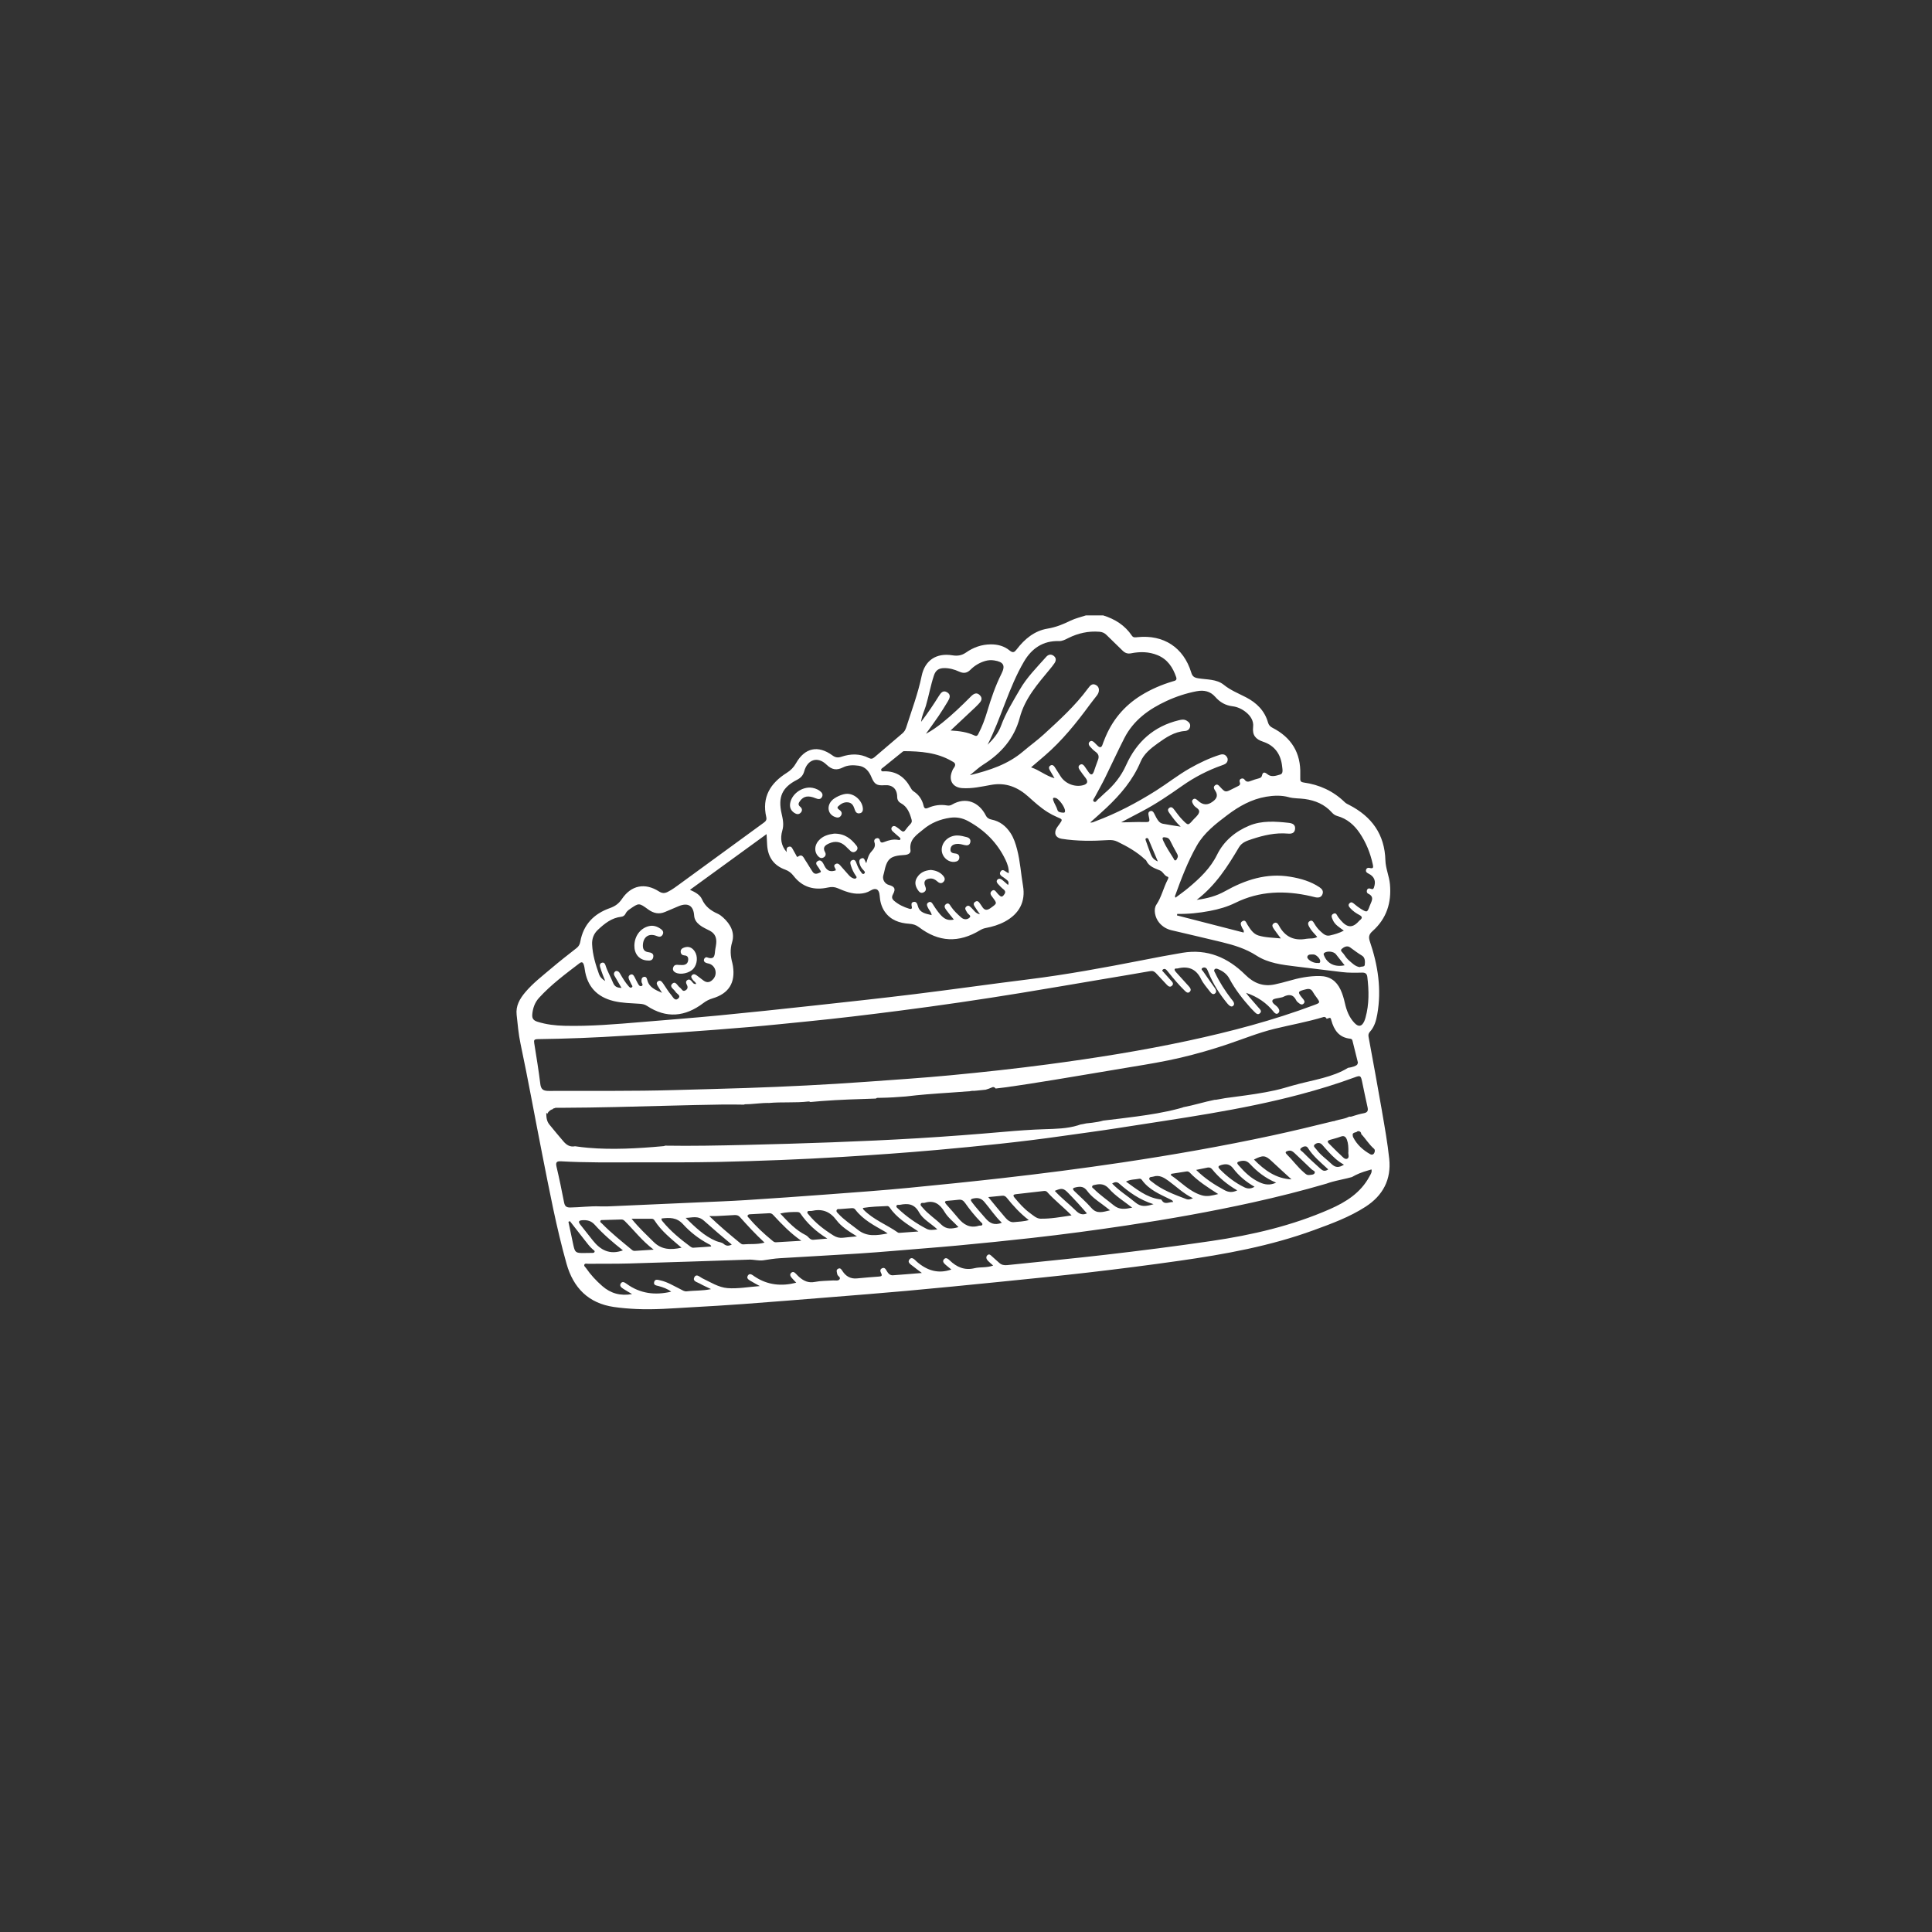 <?xml version="1.0" encoding="UTF-8"?><svg id="a" xmlns="http://www.w3.org/2000/svg" viewBox="0 0 3061.42 3061.42"><rect x="0" y="0" width="3061.42" height="3061.42" fill="#333333" stroke="none"/><defs><style>.c{fill:#fff;}</style></defs><g id="b"><g><path class="c" d="M2190.03,1761.59c-6.83-39.55-14.17-79.01-21.4-118.49-.58-3.18-.16-5.66,2.06-8.08,7.18-7.82,9.91-17.61,11.71-27.72,7.02-39.54,1.07-77.85-11.69-115.34-2.41-7.08-1.64-11.32,4.18-16.51,22.2-19.78,30.32-44.99,27.58-74.43-1.2-12.91-6.83-24.89-7.18-37.74-1.12-41.21-21.68-69.41-57.47-87.8-2.36-1.21-4.93-2.36-6.78-4.16-18.29-17.87-40.31-27.92-65.46-31.4-3.6-.5-5.32-1.97-5.2-5.62,.08-2.41-.08-4.82,0-7.23,1.09-34.08-14.06-58.51-44.15-73.91-3.66-1.87-5.85-4.38-6.94-8.22-5.33-18.77-17.98-31.22-34.82-39.98-11.99-6.23-24.47-11.09-35.35-19.89-11.34-9.17-26.91-7.98-40.76-10.32-6.39-1.08-8.94-3.16-10.77-9.17-12.11-39.64-43.78-60.26-85.17-55.94-3.2,.33-6.56,1.05-8.77-2.23-11.1-16.55-26.89-26.46-45.59-32.27h-27.32c-8.11,2.7-16.62,4.58-24.24,8.28-11.76,5.7-23.3,10.52-36.59,12.69-20.63,3.37-36.31,16.38-48.87,32.82-3.43,4.49-5.86,6.23-11.22,1.82-8.48-6.98-18.71-9.78-29.92-9.7-14.51,.11-27.49,4.78-39.05,12.85-6.97,4.86-13.61,5.8-21.72,4.49-25.38-4.1-43.58,7.85-48.71,32.74-5.75,27.92-15.84,54.45-24.43,81.46-1.17,3.67-2.96,6.86-5.91,9.37-14.88,12.67-29.78,25.32-44.6,38.06-2.77,2.38-5.25,2.91-8.68,1.14-14.19-7.29-28.87-6.98-43.64-1.99-5.19,1.75-9.26,1.37-14.04-2.13-22.76-16.7-43.84-12.24-57.76,12.34-3.72,6.58-8.33,11.26-14.64,15.23-25.96,16.29-39.83,38.51-32.47,70.26,1.09,4.71-1.28,6.79-4.49,9.12-43.92,32.02-87.76,64.16-131.71,96.12-6.47,4.7-12.79,9.61-20.1,13.21-5.22,2.57-9,2.24-13.9-.87-22.1-14.04-43.91-9.72-58.54,12.03-4.95,7.35-10.84,11.56-19.07,14.47-25.26,8.96-42.04,25.95-46.9,53.16-.73,4.07-2.32,7.36-5.81,10.09-13.51,10.54-27.02,21.11-40.08,32.2-14.26,12.12-29.24,23.52-41.38,37.96-8.67,10.31-15.19,21.47-13.6,35.69,1.7,15.24,2.89,30.39,6.12,45.6,12.27,57.84,22.64,116.09,34.16,174.09,11.63,58.53,22.59,117.23,38.79,174.74,10.8,38.32,34.79,62.7,75.2,68.55,11.89,1.72,23.94,2.66,35.95,3.22,28.12,1.31,56.16-1.08,84.2-2.63,28.58-1.58,57.16-3.25,85.7-5.36,45.35-3.35,90.67-7.02,135.99-10.67,40.8-3.29,81.61-6.47,122.37-10.17,48.21-4.38,96.4-9.12,144.56-13.98,47.64-4.81,95.28-9.56,142.84-15.06,48.09-5.56,96.11-11.69,144.04-18.53,72.45-10.35,144.24-23.3,213.28-48.57,28.18-10.31,56.31-20.58,81.77-36.96,27.89-17.94,41.18-43.34,37.72-76.19-2.63-24.97-7.07-49.77-11.35-74.54Zm-147.94-498.39c8.4,2.26,16.99,1.7,25.46,2.88,16.77,2.35,31.42,8.52,42.86,21.31,2.4,2.69,5.07,4.65,8.56,5.61,15.5,4.27,26.85,14.15,35.63,27.15,10.15,15.03,16.77,31.61,20.66,49.31,.95,4.34,1.44,7.69-4.95,5.88-2.51-.71-5,.2-5.69,3.06-.8,3.29,1.58,4.75,4.1,6.01,9.3,4.66,11.92,12,8.39,22.05-1.08,3.07-2.61,2.72-4.85,1.91-2.45-.88-4.92-1.07-6.07,1.88-.86,2.18-.33,4.81,1.65,5.74,11.07,5.24,4.98,12.79,2.58,19.47-3.81,10.6-4.26,10.66-13.87,4.81-3.63-2.21-7.02-4.87-10.29-7.61-2.38-1.99-4.69-4.24-7.61-1.56-3.34,3.07-.93,5.88,1.28,8.28,4.04,4.37,8.89,7.75,14.14,10.47,4.77,2.48,5.02,5.04,.82,8.24-.42,.32-.85,.67-1.19,1.07-13.34,15.41-22.74,7.88-33.13-5.76-2.21-2.9-2.91-7.96-7.85-5.38-4.54,2.37-2.13,6.45-.67,9.88,3.22,7.58,10.23,11.39,17.38,16.78-7.75,4.04-14.93,6.02-22.19,7.66-6.42,1.45-10.54-2.8-14.74-6.53-4.04-3.58-7.21-7.88-9.95-12.53-1.66-2.82-3.6-6.05-7.47-3.5-3.47,2.28-2.24,5.65-.68,8.61,3.14,5.97,7.96,10.67,12.9,16.23-5.7,3.5-11.72,1.98-17.24,2.99-19.46,3.58-33.8-3.1-43.26-20.57-1.56-2.89-3.98-6.78-8.14-4.11-4.55,2.93-1.67,6.69,.37,9.72,3.09,4.59,6.53,8.94,10.55,14.36-12.75-1.28-24.59-1.25-35.73-4.73-8.2-2.56-12.75-10.13-17.24-17.17-1.88-2.95-3-8.23-7.92-5.41-4.73,2.71-1.83,7-.33,10.67,.86,2.11,3.36,3.58,2.31,7.33-35.25-9.06-70.45-18.1-105.64-27.15,.13-.81,.27-1.62,.4-2.42,17.39,.39,34.54-1.43,51.57-4.66,14.01-2.65,27.69-6.51,40.45-12.82,38.62-19.1,78.74-19.93,119.8-10.55,2.35,.54,4.66,1.22,7.02,1.7,4.88,.99,9.34,.4,11.32-4.88,1.78-4.74-.48-8.14-4.48-10.84-14.08-9.51-29.99-14.01-46.44-16.77-37.61-6.32-71.49,4.88-103.7,22.96-13.29,7.46-27.52,11.37-44.72,13.67,30.25-23.19,49.03-52.99,67.06-83.39,4.66-7.86,12.93-10.39,20.61-12.93,18.35-6.07,37.12-10.43,56.75-8.72,5.47,.48,10.65-.31,11.46-7.01,.86-7.04-3.96-9.34-9.86-10-21.15-2.34-42.72-3.88-62.62,4.38-22.08,9.17-40.33,24.21-51.19,46.28-10.59,21.52-27.49,37.35-45.4,52.35-6.48,5.44-13.46,10.28-20.46,15.58-.51-1.48-.93-2.05-.8-2.42,9.95-27.44,20.25-54.81,34.72-80.22,11.62-20.42,30.23-34.65,48.55-48.49,18.21-13.75,38.12-24.98,61.18-28.88,11.96-2.02,24.04-2.51,35.85,.67Zm86.96,248.3c-1.61-2.36-6.18-5.06-2.93-7.88,3.34-2.9,8.43-5.88,13.15-2.47,6.27,4.54,12.36,9.2,19.04,13.22,4.9,2.95,4.89,9.49,4.26,14.56-.46,3.7-5.45,2.07-7.92,3.58-7.47-1.17-12.01-6.37-16.97-10.53-3.42-2.86-6.09-6.74-8.63-10.48Zm1.64,18.09c-15.51,3.31-27.62-2.7-32.65-15.56-.62-1.58-1.21-2.85,.55-4.16,4.51-3.35,14.62-2.33,18.17,2.07,4.63,5.75,9.15,11.59,13.94,17.66Zm-38.68-6.48c-.13,4.55-3.8,2.27-5.7,2.81-6.86-.27-15.91-6.25-14.72-10.03,1.38-4.39,6.06-3.23,9.51-3.46,4.13-.27,11.02,6.56,10.91,10.67Zm-232.64-163.12c-5.61-9.09-11.72-17.9-16.08-27.72-1.66-3.74-2.1-6.47,3.63-5.31,3.33,.23,5.66,1.67,7.27,5.07,3.19,6.75,6.9,13.26,10.46,19.84,1.16,2.16,2.43,4.33,1.39,6.8-.7,1.67-1.54,3.91-2.93,4.52-2.29,1.01-2.86-1.78-3.74-3.2Zm37.13-264.71c11.54-2.19,21.47,.19,29.16,8.97,7.4,8.45,15.99,13.52,27.33,14.89,7.98,.96,15.43,4.52,21.76,9.73,7.2,5.93,11.99,13.67,10.92,23.03-1.47,12.95,3.75,19.44,15.88,23.45,18.28,6.03,28.06,19.81,30.07,38.88,.49,4.63,2.17,11.59-2.87,13.03-6.31,1.81-13.96,4.85-20.41-.43-4.11-3.37-7.23-4.12-8.58,1.89-.76,3.38-2.85,4.06-5.52,4.81-4.12,1.15-8.29,2.26-12.23,3.91-3.88,1.62-7.03,2.04-9.76-1.91-1.33-1.92-3.54-2.5-5.75-1.5-2.4,1.08-2.79,3.36-1.97,5.46,1.51,3.87-.71,5.31-3.61,6.66-2.91,1.35-5.76,2.84-8.63,4.29-10.42,5.31-10.85,5.28-19-3.57-2.3-2.5-4.55-5.22-7.99-2.38-3.3,2.72-1.41,5.82,.41,8.57q6.17,9.3-2.88,16.22c-.43,.32-.86,.64-1.28,.97q-11.82,9.1-23.05-1.31c-2.46-2.28-5.26-4.87-8.24-1.98-2.79,2.71-.48,5.72,1.18,8.62,2.53,4.42,10.5,6.04,8.43,12.21-1.51,4.47-6.2,7.9-9.55,11.72-7.62,8.7-7.58,8.63-15.94,.31-5.15-5.13-9.33-11.02-13.7-16.78-1.99-2.63-4.39-5.47-7.93-2.82-3.53,2.65-1.5,5.73,.44,8.42,5.12,7.12,10.18,14.29,17.7,21.31-10.48-1.7-19.41-2.94-28.24-4.66-5.51-1.07-8.17-5.7-10.67-10.19-1.17-2.1-2.15-4.31-3.28-6.44-1.36-2.58-3.29-4.54-6.4-3.19-3.11,1.35-2.81,4.21-2.2,6.94,2.29,10.35,2.29,10.48-8.33,10.2-11.68-.3-23.31,.52-35.25,.44,11.01-5.8,22.01-11.6,33.02-17.39,22.33-11.73,43.12-25.91,63.7-40.38,19.62-13.8,40.68-24.71,63.3-32.65,3.58-1.26,7.14-2.49,8.49-6.61,1.04-3.18-.04-5.84-2.12-8.1-2.66-2.87-6-3.14-9.61-2-16.92,5.35-32.82,12.93-48.22,21.7-18.65,10.62-35.45,24.01-53.57,35.42-30.43,19.17-62.1,35.87-95.87,48.41-2.41,.9-4.73,2.41-8.13,1.87,8.84-7.98,17.48-15.46,25.77-23.31,22.3-21.1,41.94-44,54.06-72.92,5.19-12.39,16.14-21.27,27.08-29.1,13.06-9.34,26.36-18.48,43.24-19.65,4.06-.28,7.19-2.43,8.09-6.63,.99-4.65-1.67-7.51-5.39-9.75-4.06-2.45-8.14-1.68-12.41-.65-39.88,9.65-67.01,34.33-83.57,71.21-7.84,17.47-19.37,31.91-33.82,44.24-3.66,3.12-6.86,6.8-10.63,9.77-2.02,1.59-3.72,6.08-6.84,3.45-2.21-1.87,.68-4.84,1.89-7.13,5.4-10.16,11.08-20.18,16.17-30.49,10.31-20.87,19.93-42.09,30.53-62.81,14.46-28.29,38.76-45.81,66.83-58.79,15.36-7.1,31.31-12.33,48-15.5Zm-61.82,269.74c-6.99-2.76-9.48-7.15-11.34-11.86-2.74-6.94-5.16-13.99-7.64-21.03-.51-1.44-1.25-3.29,.99-4,1.96-.63,2.85,.83,3.5,2.39,4.61,10.98,9.22,21.96,14.49,34.5Zm-212-316.81c12.14-20.68,30.11-33.12,55.25-32.36,5.7,.17,10.32-2.54,15.08-4.89,15.46-7.65,31.66-11.25,48.96-9.9,4.53,.35,8.1,1.79,11.34,5.05,8.31,8.34,16.99,16.32,25.3,24.67,3.94,3.95,8.13,5.57,13.72,4.45,14.17-2.84,28.22-2.65,41.83,2.92,15.9,6.51,24.33,19.4,29.62,34.92,1.83,5.35-2.47,5.71-5.62,6.66-17.51,5.28-34.15,12.37-49.78,22.01-27.43,16.93-46.76,40.4-58.38,70.36-.97,2.5-2.07,4.95-2.86,7.5-1.59,5.13-4.19,5.76-7.97,2.04-1.72-1.69-3.39-3.42-5.13-5.09-2.07-1.99-4.64-3.48-7.11-1.41-2.81,2.36-1.83,5.51,.26,7.85,2.65,2.98,5.47,5.95,8.7,8.25,4.96,3.52,6.1,7.59,3.88,13.17-2.37,5.96-4.25,12.11-6.44,18.13-2.29,6.3-5.24,5.75-8.58,.72-1.92-2.9-3.9-5.76-5.93-8.59-1.81-2.52-4.05-4.84-7.33-2.87-3.8,2.29-2.38,5.63-.54,8.37,2.82,4.22,5.95,8.24,9.05,12.26,4.72,6.13,3.4,10.03-4.11,11.92-13.09,3.29-28.06-2.71-35.22-14.09-3.14-4.98-6.24-9.99-9.48-14.91-1.6-2.43-3.85-4.05-6.77-2.25-2.88,1.78-2.55,4.47-1.1,7.04,2.19,3.88,4.51,7.68,7.67,13.05-14.29-3.94-23.96-13.04-37.18-17.22,7.73-6.6,14.71-12.54,21.66-18.52,27.57-23.75,50.18-51.88,71.58-81.08,3.64-4.96,7.59-9.69,11.29-14.61,4.23-5.62,4.05-12.49-.7-15.66-6.52-4.35-10.11,0-13.72,4.89-20.13,27.32-45.11,50-69.98,72.76-10.47,9.58-22.05,17.88-32.83,27.05-23.99,20.42-52.66,29.78-84.22,37.58,7.89-6.32,14.01-12.3,21.11-16.73,28.41-17.74,49.21-41.77,57.83-74.21,8.21-30.86,28.35-53.48,47.74-76.97,2.55-3.09,5.11-6.2,7.33-9.52,2.65-3.97,3.08-8.23-1-11.51-4.32-3.48-8.82-2.35-12.18,1.46-14.69,16.62-30.53,32.28-41.75,51.77-10.81,18.77-22.36,37.07-29.83,57.65-4.22,11.6-12.31,21.12-21.25,29.84,21.77-42.93,33.36-90.3,57.79-131.95Zm62.81,239.56c-3.79-.07-8.81-.58-9.78-4.03-1.54-5.53-4.91-10.04-6.65-15.35-1.27-3.89-.11-4.94,3.79-3.92,5.14,1.34,14.93,14.73,14.76,20.52,.18,1.61-.66,2.8-2.12,2.77Zm-218.35-169.41c4.69-15.9,7.5-32.28,12.76-48.05,2.73-8.18,7.6-11.51,15.93-11.64,8.56-.13,16.52,2.1,24.04,5.55,7.08,3.25,12.44,2.5,18.01-3.07,6.48-6.48,14.3-11.14,23.26-13.76,4.75-1.39,9.51-1.64,14.29-.89,14.84,2.33,18.04,8.02,11.47,21.1-9.65,19.21-16.5,39.45-22.65,59.96-3.54,11.81-7.75,23.35-13.45,34.32-1.4,2.7-2.52,5.52-6.53,3.62-11.5-5.47-23.88-7.16-38.01-7.96,13.96-13.1,26.61-24.96,39.25-36.84,1.56-1.47,3.06-3,4.54-4.55,4.06-4.25,8.09-8.87,2.66-14.48-5.39-5.56-10.23-2.07-14.47,2.18-14.37,14.4-28.99,28.55-44.88,41.27-8.12,6.5-16.61,12.55-26.17,17.67,6.66-9.33,13.49-18.54,19.94-28.02,5.11-7.51,9.86-15.27,14.58-23.04,3.06-5.02,5.74-10.71-.85-14.7-6.62-4.01-10.17,1.06-13.32,6.1-8.33,13.31-16.99,26.38-28.02,40.75,1.35-10.58,5.36-17.81,7.64-25.54Zm-204.27,117.35c5.76-2.94,9.63-6.78,11.46-13.45,5.19-18.91,21.28-24.19,35.27-10.67,8.66,8.37,16.17,9.48,26.36,4.37,7.6-3.81,16.2-3.74,24.46-2.63,10.7,1.44,16.63,8.82,20.51,18.26,4.59,11.16,8.57,13.58,20.6,12.65,12.58-.97,20.03,5.79,20.14,18.56,.04,4.53,1.94,7.78,5.75,9.84,10.43,5.63,14.09,15.55,17.06,26.06,.85,3.01,.12,5.03-1.94,7.18-2.77,2.89-5.46,5.93-7.72,9.22-2.3,3.35-4.38,3.22-7.18,.79-2.42-2.1-4.96-4.11-7.66-5.83-2.13-1.36-4.75-1.78-6.55,.48-1.78,2.23-.96,4.79,.86,6.55,3.46,3.34,7.22,6.36,10.82,9.55,.98,.87,2.23,1.84,1.57,3.34-.69,1.58-2.23,1.12-3.5,.89-7.69-1.36-14.92,.47-21.94,3.3-3.56,1.44-5.96,1.66-7.1-2.91-.67-2.69-3.03-3.76-5.74-2.78-2.69,.98-3.78,3.48-2.88,5.87,2.54,6.71-1.03,11.01-5.07,15.5-4.2,4.68-5.68,10.79-7.79,17.97-2.7-4.29-2.73-10.07-8.18-7.37-4.23,2.09-2.86,6.48-1.71,10.04,1.17,3.62,3.65,6.51,6.26,9.24,1.45,1.52,2.28,3.19,.15,4.71-1.8,1.29-3.03-.15-4.01-1.4-3.51-4.46-5.98-9.48-7.91-14.81-1.1-3.03-2.47-6.76-6.59-5.36-4.46,1.51-3.37,5.47-2.31,8.87,1.76,5.66,4.25,10.97,7.68,15.83,.75,1.07,1.89,2.27,.92,3.6-1.09,1.49-2.88,1.3-4.43,.81-3.16-.99-5.6-3.07-7.76-5.51-3.73-4.21-7.42-8.45-11.18-12.63-2.65-2.94-5.36-7.32-9.85-4.54-4.55,2.81,.79,6.5,.68,9.81-8.08,2.94-13.73,1.23-17.84-6.79-2.06-4.01-5.03-11.54-10.82-7.83-6.13,3.92,1.02,8.5,2.75,12.71,.71,1.75,3.85,4,1.13,5.27-3.61,1.68-8.42,3.98-11.69-.68-4.3-6.13-7.85-12.77-12.07-18.96-2.62-3.84-4.39-10.29-11.41-5.46-1.88,1.3-2.12-.8-2.69-1.78-1.63-2.77-3.12-5.62-4.72-8.4-1.56-2.73-2.73-6.51-6.81-5.55-4.58,1.08-4.01,4.91-3.52,8.65-9.21-9.98-10.58-22.26-7.1-34.08,2.86-9.7,.79-18.51-1.15-27.12-5.83-25.91,.56-41.18,24.4-53.37Zm329.68,156.38c2.88,2.61,7.38,4,4.82,10.29-3.31-2.9-6.28-5.69-9.46-8.22-2.23-1.77-5.07-2.58-7.3-.37-2.44,2.42-.89,5.09,.95,7.11,2.69,2.97,5.49,5.92,8.62,8.39,4.27,3.38,2.59,6.33,0,9.49-3.32,4.04-5.52,.79-7.88-1.23-.81-.69-1.47-1.55-2.18-2.35-2.41-2.7-4.65-7.13-8.88-3.13-3.71,3.5-.51,7.01,1.67,9.9,7.32,9.74,7.18,9.39-3.21,16.9-6.03,4.36-10.1,3.57-13.68-2.55-.4-.69-.85-1.37-1.36-1.98-2.56-3.12-4.55-8.93-9.71-5.18-4.48,3.25-.31,7.22,1.6,10.5,1.58,2.72,3.59,5.19,6.26,8.98-6.97-1.07-9.24-5.96-12.68-9.19-2.52-2.37-4.96-6.1-8.68-3.16-4.16,3.28-.47,6.54,1.11,9.82,1.34,2.77,7.4,4.75,3.61,8.14-3.44,3.08-8.78,3.41-13.2-.54-5.8-5.19-11.47-10.42-15.88-16.92-1.86-2.74-3.73-7.09-7.94-4.23-4.3,2.92-1.63,6.81,.56,9.79,3.73,5.08,7.84,9.88,11.75,14.75-13.26,3.21-19.83-5.42-26.35-14.01-2.26-2.98-4.3-6.13-6.29-9.3-1.78-2.82-3.65-6.07-7.46-3.95-4.19,2.33-2.19,5.78-.65,9.06,1.67,3.54,4.98,6.24,5.61,11.17-9.43-2.34-18.87-3.22-21.94-14.57-.85-3.13-2.24-7.41-6.85-6.32-4.29,1.01-3.28,4.63-2.65,7.93,.61,3.18-1.41,3.67-3.93,2.91-8.79-2.65-16.95-6.51-24.02-12.5-3.55-3-4.35-5.94-1.93-10.43,4.69-8.67,2.83-12.26-6.68-14.87-6.22-1.7-10.29-8.51-8.74-14.63,.39-1.56,.9-3.09,1.22-4.66,4.62-22.49,9.57-26.83,32.56-28.16,5.17-.3,10.15-2.5,9.4-7.65-2.5-17.16,10.22-24.45,20.48-33.06,12.13-10.18,26.55-15.99,42.22-18.25,10.04-1.45,19.49,.28,28.63,5.27,26.16,14.31,46.28,34.3,59.18,61.27,3.1,6.47,5.52,13.29,5.19,21.28-4.96-1.48-9.1-8.11-12.73-2.89-4.22,6.08,3.41,8.25,6.84,11.35Zm-645.19,81.33c10.58-9.93,21.78-19.03,37.05-20.72,3.17-.35,5.5-2.12,6.85-4.96,1.44-3.03,3.74-5.09,6.44-6.96,14.72-10.22,14.78-10.35,29.26,.21,8.44,6.15,17.2,8.31,27.09,3.97,7.1-3.11,14.25-6.13,21.42-9.08,14.69-6.05,23.41-.77,24.46,14.89,.43,6.4,3.77,10.94,8.52,14.79,5.05,4.1,11.09,6.45,16.72,9.5,8.2,4.45,10.63,11.54,9.7,20.25-.31,2.92-.84,5.83-1.39,8.71-1.39,7.28,.74,18.05-13.13,12.98-1.94-.71-4.21,.94-4.81,3.35-.72,2.92,1.09,4.5,3.5,5.47,1.23,.49,2.57,.7,3.86,1.02,10.64,2.57,14.75,15.93,7.47,24.38-4.4,5.1-9.47,6.96-15.47,2.65-3.47-2.49-6.85-5.11-10.21-7.75-2.47-1.94-5.24-3.53-7.92-1.12-3.04,2.73-.39,5.25,1.14,7.72,1.39,2.24,4.42,3.1,5.2,6.44-4.21,.67-5.31-2.16-7.01-4.1-1.87-2.12-3.93-3.96-6.87-2.07-2.44,1.57-2.6,4.13-1.36,6.4,2.02,3.72,2.74,7.11-1.36,9.75-4.93,3.18-6.21-2.24-9-4.07-.22-.14-.35-.41-.57-.57-3.7-2.67-6.5-10.78-11.81-5.51-4.95,4.92,2.82,8.37,5.14,12.43,1.97,3.45,9.46,5.95,4.53,10.64-5.42,5.15-8.44-2.23-11.09-5.28-4.88-5.62-8.62-12.22-12.92-18.36-2.06-2.94-4.69-6.2-8.44-3.35-3.26,2.48-1.01,5.82,.69,8.59,1.66,2.71,3.37,5.39,6.01,9.59-11.1-4.86-20.55-8.83-23.42-20.4-.77-3.12-2.04-5.98-5.88-4.73-3.44,1.12-3.29,4.33-3.24,7.41,.04,2.38,3.7,5.51,.03,6.91-3.24,1.24-4.9-2.51-6.33-5-1.73-3.01-3.09-6.23-4.74-9.29-1.45-2.71-3.27-5.39-6.86-3.51-3.31,1.73-2.95,4.79-1.69,7.71,1.06,2.45,2.4,4.78,3.46,7.24,.67,1.55,2.97,3.26,.78,4.87-2.28,1.67-3.93-.4-5.34-2.01-4.98-5.66-8.88-12.05-12.64-18.55-1.19-2.07-2.31-4.33-4.85-5.1-1.67-.51-3.21-.05-4.34,1.29-1.59,1.88-1.46,4.03-.35,6,3.53,6.25,7.17,12.43,11.22,19.41-6.72-.39-10.84-1.7-13.59-8.56-3.66-9.13-8.82-17.69-11.76-27.2-.86-2.77-2.38-5.12-5.7-4.23-3.27,.88-3.76,3.81-3,6.52,1.29,4.62,3.05,9.12,4.68,13.64,.86,2.4,1.87,4.74,3.52,8.88-5.37-3.44-8.26-6.45-9.71-10.55-5.48-15.4-10.29-30.94-11.06-47.47-.43-9.19,2.6-17.02,9.12-23.14Zm-103.95,133.95c.94-9.95,4.01-18.85,10.76-26.24,19.07-20.88,41.66-37.66,64.02-54.73,3.97-3.03,5.77-1.22,6.95,2.43,.73,2.26,1.08,4.66,1.41,7.03,3.75,27.09,19.29,43.96,45.86,50.39,13.65,3.3,27.58,3.36,41.43,4.33,4.14,.29,7.85,1.02,11.33,3.33,30.81,20.39,60.54,17.34,89.25-4.4,4.55-3.45,9.32-5.9,14.84-7.54,25.62-7.62,36.24-24.8,32.13-51.29-.25-1.59-.53-3.18-.95-4.72-2.94-10.89-3.87-21.27-.4-32.77,4.71-15.59-2.56-28.72-14.18-39.31-2.55-2.32-5.42-4.56-8.54-5.95-10.98-4.89-19.79-11.4-25.01-23.03-3.14-7.01-10.54-11.12-19.01-14.9,41.2-29.96,80.95-58.86,121.4-88.27,.33,6.48,.57,11.7,.87,16.92,1.11,19.35,10.4,32.85,28.82,39.46,5.55,1.99,9.58,5.26,13.16,9.9,13.98,18.1,32.74,23.14,54.4,18.34,5.53-1.22,10.22-1.14,15.45,1.11,11.06,4.74,22.19,9.27,34.74,8.67,6.38-.3,12.12-1.76,17.48-5.05,8.01-4.9,13.56-2.03,14.22,7.78,.62,9.29,2.75,17.99,8.08,25.7,9.37,13.56,23.41,18.2,38.85,19.25,5.88,.4,10.65,1.78,15.39,5.39,31.4,23.89,62.93,25.32,97,4.72,2.78-1.68,5.66-2.8,8.9-3.42,10.54-2.01,20.71-5.02,30.29-10.19,22.81-12.31,32.98-31.66,28.67-56.64-3.31-19.22-4.41-38.8-9.36-57.72-2.37-9.06-5.2-17.98-10.44-25.97-7.23-11.02-16.83-18.61-29.92-21.26-4.18-.84-7.18-2.54-9.26-6.63-10.59-20.88-31.5-30.1-53.73-17.01-2.44,1.44-4.99,1.72-7.74,1.23-10.33-1.82-20.3-.34-29.83,3.8-4.24,1.84-6.2,1.21-7.31-3.55-2.21-9.48-7.37-17.16-15.66-22.5-2.61-1.68-3.98-4.23-5.43-6.81-8.95-15.94-21.95-25.28-40.85-25.05-1.77,.02-4.24,.78-5.05-1.34-.97-2.55,1.7-3.67,3.23-4.92,9.73-7.99,19.54-15.86,29.36-23.73,1.02-.82,2.27-1.95,3.41-1.95,26.22,.22,52.12,2.11,75.56,15.73,.23,.13,.44,.32,.68,.42,5.44,2.43,6.31,5.78,2.59,10.63-1.59,2.07-2.57,4.71-3.42,7.23-4.49,13.3,2.6,23.57,16.66,24.58,15.71,1.13,30.93-2.43,46.16-5.15,23.33-4.17,42.34,3.74,59.27,19.05,9.53,8.62,19.11,17.24,30.03,24.1,4.74,2.98,9.76,5.63,14.91,7.81,9.18,3.88,9.26,3.69,3.65,11.57-1.4,1.96-2.96,3.83-4.18,5.9-4.89,8.29-1.64,15.53,7.9,17.03,24.45,3.85,49.06,3.66,73.67,2.09,5.25-.33,9.97,.13,14.74,2.46,15.71,7.66,30.84,16.16,43.72,28.18,.59,.55,1.5,.92,1.79,1.58,4.19,9.53,13.42,12.38,21.83,15.84,5.29,2.17,6.63,8.32,12.19,10.01,2.16,.66,.7,3.45-.09,4.98-6.63,12.78-9.6,27.17-17.77,39.32-4.82,7.17-2.36,20.24,4.48,28.47,5.14,6.19,11.75,10.14,19.52,11.99,26.55,6.32,53.17,12.34,79.68,18.82,19.22,4.7,37.87,10.29,54.99,21.35,18.54,11.97,40.57,14.58,62.18,17.2,24.42,2.97,48.85,5.86,73.26,8.91,10.68,1.33,21.4,1.06,32.09,.84,5.07-.11,7.49,1.97,8.07,6.72,2.65,21.66,3.08,43.23-2.81,64.51-.57,2.06-1.22,4.13-2.12,6.05-3.88,8.3-9,9.26-15.4,2.53-8.38-8.8-12.6-19.78-15.19-31.43-1.64-7.35-3.72-14.56-6.91-21.36-6.48-13.82-17.05-21.37-32.8-21.6-17.1-.26-33.49,3.08-49.75,7.84-6.92,2.03-13.96,3.7-21,5.3-18.69,4.25-33.88-1.72-47.31-15.06-27.54-27.36-60.15-41.47-99.63-34.92-21.37,3.55-42.65,7.67-63.92,11.84-59.87,11.72-119.84,22.77-180.42,30.3-59.99,7.45-119.84,16-179.83,23.38-53.89,6.62-107.88,12.46-161.85,18.34-49.46,5.39-98.93,10.67-148.45,15.43-40.73,3.92-81.55,7-122.33,10.44-40.8,3.44-81.6,6.95-122.6,5.95-14.46-.35-28.79-2.04-42.73-6.44-6.02-1.9-8.76-4.98-8.13-11.62Zm12.75,110.19c-2.62-21.49-6.19-42.87-9.58-64.26-.78-4.94-.47-6.61,5.7-6.69,45.74-.62,91.44-2.38,137.1-5.38,28.83-1.89,57.69-3.18,86.51-5.21,37.88-2.66,75.75-5.53,113.58-8.76,30.11-2.57,60.16-5.8,90.23-8.76,48.18-4.75,96.23-10.6,144.24-16.77,64.74-8.31,129.31-17.77,193.72-28.29,43.03-7.02,85.99-14.45,128.98-21.7,25.32-4.27,50.66-8.43,75.94-12.91,4.06-.72,6.7,.56,9.2,3.26,5.46,5.89,10.9,11.8,16.44,17.61,2.42,2.54,5.33,5.61,8.82,2.34,3.64-3.41,.29-6.24-1.99-8.83-3.72-4.22-7.51-8.37-11.2-12.6-.97-1.11-3.07-2.3-1.58-3.92,1.54-1.66,3.88-1.89,5.74-.06,1.33,1.31,2.45,2.83,3.63,4.28,7.93,9.78,15.97,19.46,24.99,28.26,2.41,2.35,5.48,5.8,8.8,2.24,2.94-3.15,.32-6.39-2.14-9.08-6.68-7.31-13.36-14.63-19.94-22.03-1.01-1.14-2.35-2.92-2.09-4.07,.53-2.36,3.09-1.23,4.79-1.65,16.91-4.17,29.31,.65,37.25,17,3.45,7.11,9.08,13.2,13.91,19.61,1.93,2.56,4.74,5.65,7.98,3.14,3.4-2.63,1.52-6.26-.61-9.27-6.02-8.53-12.11-17-17.97-25.65-1.07-1.58-4.51-3.78-.96-5.73,2.26-1.24,5.4-.73,6.99,2.14,1.03,1.86,1.8,3.88,2.6,5.87,6.98,17.29,16.88,32.81,28.61,47.22,1.18,1.45,2.35,2.96,3.79,4.12,1.91,1.55,4.24,2.86,6.47,.72,2.06-1.97,1.53-4.46,.21-6.64-.96-1.59-2.29-2.95-3.43-4.44-9.76-12.81-18.51-26.26-25.36-40.87-.85-1.81-2.66-3.91-.74-5.89,1.77-1.84,4.08-.81,6.01,.02,7.3,3.12,13.42,7.61,17.27,14.84,9.12,17.13,21.02,32.26,33.91,46.66,1.78,1.99,3.66,3.91,5.61,5.75,2.52,2.37,5.34,5.73,8.85,2.46,3.66-3.39,.21-6.19-2.05-8.79-5.44-6.26-10.9-12.51-16.3-18.81-1.2-1.4-2.22-2.95-3.61-4.82,18.03,6.1,32.63,15.99,44.04,30.43,1.65,2.09,4.36,4.12,6.9,1.82,2.81-2.54,1.92-5.63-.22-8.62-3-4.18-10.62-7.12-8.81-11.78,1.16-2.98,9.48-3.18,14.59-4.63,.77-.22,1.6-.34,2.3-.71,8.78-4.66,16.11-4.35,20.9,5.73,.65,1.38,2.06,2.47,3.29,3.48,2.55,2.11,5.51,4.29,8.44,1.17,2.58-2.76,.51-5.24-1.5-7.68-8.88-10.75-8.51-11.48,5.27-14.86,4.84-1.19,8.24-.31,10.7,4.3,1.63,3.05,3.81,5.82,5.84,8.65,5.95,8.29,6.01,8.38-3.86,12.08-65.07,24.39-132.06,42.03-199.9,56.6-73.54,15.79-147.76,27.54-222.31,37.43-51.18,6.79-102.49,12.35-153.86,17.24-43.92,4.18-87.98,7.04-131.99,10.24-63.77,4.63-127.62,7.77-191.53,9.94-37.71,1.28-75.42,2.13-113.12,3.25-66.66,1.98-133.31,1.06-199.96,1.37-8.53,.04-12.44-2.1-13.54-11.13Zm9.45,45.52c.54,.68,1.1,1.34,1.66,2,.13-.31,.25-.63,.4-.94,.94-1.86,2.37-3.39,4.04-4.62,1.25-.92,2.68-1.56,4.17-1.95,.57-1.12,1.55-1.41,2.65-1.44,.62-.44,1.42-.72,2.4-.72,3.46,0,6.91,0,10.37-.02,28.02-.1,56.04-.56,84.06-1.18,27.95-.62,55.89-1.4,83.83-2.12,27.88-.72,55.77-1.4,83.66-1.81,12.02-.18,24.03-.06,36.03,.14,.62-.37,1.31-.61,2.02-.61,2.63,0,5.25-.11,7.88-.26,9.44-.57,18.84-1.85,28.3-1.86,.36,0,.71,.05,1.04,.12,10.37-.97,20.81-.96,31.22-1.01,10.64-.05,21.32-.15,31.9-1.41,.99-.12,1.98,.31,2.77,.89,5.79-.55,11.59-1.07,17.39-1.52,28.78-2.23,57.63-3.08,86.47-3.97,.76-.7,1.73-1.16,2.76-1.16,1.69,0,3.38-.01,5.07-.04,13.23-.18,26.43-1.05,39.61-2.14,.13-.01,.26-.02,.39-.03,10.56-1.31,21.14-2.36,31.74-3.25,13.32-1.12,26.65-2,39.98-2.91,9.83-.67,19.66-1.35,29.48-2.15,.34-.07,.69-.14,1.06-.22,2.06-.43,3.86-.53,5.46-.33,1.31-.11,2.62-.22,3.93-.34,4.84-.44,9.67-.95,14.5-1.49,3.64-1.06,7.21-2.35,10.66-3.92,1.9-.87,4.02,.38,5.04,2.01,.34-.04,.67-.05,.99-.05,2.77-.34,5.54-.68,8.31-1.02,2.51-.31,5.02-.61,7.53-.91,1.67-.24,3.34-.47,5.01-.71,1.68-.37,3.28-.6,4.82-.7,8.95-1.31,17.88-2.66,26.82-4.04,54.3-8.41,108.41-18,162.63-26.89,25.92-4.25,51.75-8.54,77.34-14.56,24.9-5.86,49.51-12.95,73.76-21.11,24.97-8.39,49.2-18.34,74.84-24.6,25.76-6.3,51.93-10.89,77.34-18.58,2.6-.79,4.54,.75,5.25,2.73,1.18-.32,2.34-.67,3.39-1.12,3.13-1.33,3.42,1.34,3.98,3.41,4.25,15.56,12.2,27.36,29.86,29.22,1.74,.18,3.13,1.03,3.57,2.75,2.94,11.66,5.81,23.34,8.73,35.11-.34,1.05-.46,2.16-1.01,2.97-1.66,2.44-8.33,4.52-14.7,5.35-12.16,7.59-26.06,12.32-39.8,16.08-15.98,4.38-32.29,7.46-48.21,12.07-9.23,2.68-18.39,5.41-27.78,7.5-10.12,2.25-20.33,4.06-30.57,5.67-10.04,1.58-20.12,2.93-30.19,4.27-5.11,.68-10.22,1.35-15.33,2.05-.91,.12-1.85,.25-2.8,.38-4.79,1.06-9.72,1.63-14.54,2.58-.6,.12-1.16,.1-1.7-.02-16.83,3.32-33.21,8.68-50.09,11.79-.37,.25-.8,.45-1.3,.59-2.49,.72-4.99,1.41-7.5,2.06-21.4,5.59-43.31,9.1-65.21,12.05-17.56,2.37-35.17,4.48-52.78,6.51-2.75,.8-5.54,1.46-8.36,1.99-6.17,1.16-12.41,1.83-18.65,2.45-3.12,.75-6.28,1.32-9.44,1.84-1.21,.46-2.43,.89-3.67,1.27-17.07,5.28-35.35,5.55-53.05,6.11-21.32,.67-42.57,2.26-63.82,4.12-45.29,3.96-90.62,7.45-136.01,10.17-45.57,2.73-91.19,4.81-136.81,6.49-45.83,1.69-91.68,3.06-137.53,4.13-42.33,.98-84.67,1.86-127.01,1.17-.63,.37-1.33,.63-2.06,.7-1.11,.1-2.23,.21-3.34,.31-9.35,.85-18.71,1.61-28.08,2.23-9.85,.65-19.71,1.16-29.58,1.46-9.95,.3-19.91,.39-29.86,.19-9.83-.2-19.66-.67-29.45-1.55-6.77-.6-13.53-1.39-20.25-2.4-8.01,1.63-13.5-2.05-18.16-7.39-7.71-8.84-15.11-17.95-22.56-27.02-4.43-5.39-4.96-11.93-4.9-18.83Zm28.25,142.46c-3.7-18.91-7.54-37.81-11.97-56.56-1.66-7.04-.01-9.2,7.08-8.79,39.59,2.27,79.22,1.71,118.84,1.66,43.66-.06,87.33,.31,130.96-.67,65.54-1.48,131.06-3.98,196.5-7.98,49.92-3.06,99.83-6.55,149.64-11.01,65.8-5.9,131.54-12.54,196.97-21.86,29.92-4.26,59.91-8.15,89.77-12.85,96.56-15.2,193.57-28.04,288.3-53.24,29.26-7.78,58.18-16.55,86.58-27.06,8.98-3.32,9.79-2.82,11.76,6.48,2.88,13.61,5.59,27.27,8.69,40.83,1.27,5.57-.03,8.41-5.97,9.51-6,1.11-11.91,2.82-17.73,4.7-.52,.3-1.09,.48-1.69,.52-1.39,.36-2.52,.4-3.47,.16-1.43,.72-2.91,1.35-4.42,1.88-3.99,1.4-8.15,2.17-12.27,3.12-.49,.17-1.02,.33-1.6,.47-1.02,.25-2.04,.5-3.06,.75-.86,.26-1.71,.54-2.56,.85-.53,.2-1.1,.24-1.66,.18-31.88,7.84-63.79,15.55-95.9,22.48-79.03,17.04-158.61,31-238.55,42.93-63.76,9.51-127.69,17.75-191.76,24.98-48.91,5.52-97.88,10.51-146.86,15.25-42.07,4.07-84.24,7.08-126.39,10.24-43.75,3.28-87.52,6.39-131.3,9.17-25.36,1.61-50.78,2.49-76.17,3.64-47.04,2.12-94.09,4.2-141.13,6.25-4.54,.2-9.1,.03-13.66,.03-15.82-.69-31.54,1.59-47.33,1.77-6.06,.07-8.49-2.06-9.62-7.84Zm60.13,33.42c-1.23-1.25-3.56-2.15-2.61-4.41,.73-1.71,2.79-1.25,4.32-1.3,9.63-.32,19.26-.52,28.89-.85,2.41-.08,4.06,1.12,5.6,2.65,14.72,14.65,27.33,31.35,45.63,45.13-11.33,.74-20.56,1.37-29.79,1.93-1.61,.1-3.09-.29-4.45-1.41-16.26-13.46-32.8-26.61-47.6-41.75Zm33.1,42.32c-20.67,7.58-35.5-.26-47.69-15.67-6.63-8.38-13.24-16.78-19.9-25.13-3.49-4.38-2.6-6.56,3.09-6.92,7.73-.5,14.01,.72,19.88,7.24,13.37,14.87,28.6,27.93,44.61,40.49Zm48.57-13.4c-11.29-11.22-22.99-22-34.89-36.65,12.08,0,21.8,.03,31.53-.02,2.06,0,3.59,.73,4.69,2.46,10.93,17.12,26.72,29.51,42.92,43.4-17.15,3.81-31.69,3.28-44.25-9.2Zm14.43-32.27c-.98-1.19-2.19-2.39-1.82-4.82,12.47-1.47,23.97-2.02,34,9.05,11.49,12.68,25.16,23.2,40.43,31.35,1.52,.81,3.6,1.21,4.25,3.99-9.6,.69-19.08,1.45-28.58,1.95-1.43,.08-3.13-.83-4.37-1.75-15.91-11.85-31.26-24.33-43.91-39.78Zm36.35-5.79c9.98,0,19.22-4.31,29.14,4.6,14.23,12.77,28.86,25.19,43.96,37.72-5.07,2.39-8.66,2.51-12.93-1.16-2.99-2.57-7.94-2.76-11.85-4.4-19.15-8.01-33.5-22.44-48.32-36.76Zm37.42-2.88c3.97,0,7.95,.15,11.91-.03,9.34-.43,18.67-1.03,28.01-1.54,3.31-.18,6.18,.37,8.64,3.11,12.26,13.69,24.68,27.25,39.05,40.52-11.89,3.32-23.16,1.81-34.15,2.83-1.94,.18-4.33-1.93-6.14-3.43-15.87-13.08-31.65-26.27-47.31-41.46Zm63.05,3.26c-.99-1.19-2.82-2.17-2.26-3.94,.68-2.13,2.92-2.11,4.73-2.21,9.86-.58,19.73-1.03,29.59-1.59,2.66-.15,4.6,1,6.32,2.85,13.6,14.64,27.42,29.05,44.48,40.8-13.46,.8-26.93,1.6-40.39,2.38-2.68,.15-4.43-1.67-6.27-3.18-13.04-10.7-25.36-22.14-36.19-35.11Zm49.38-7.29c9.81-2.3,18.31-2.43,26.81-2.37,1.94,.01,3.89,.4,5.02,2.06,10.8,15.84,24.49,28.69,42.87,40.03-9.07,.79-15.6,1.35-22.13,1.93-5.73,.51-7.67-5.18-11.93-7.29-15.88-7.86-27.71-20.66-40.64-34.36Zm45.4,2.08c-1.12-1.39-3.11-2.75-2.2-4.78,.95-2.11,3.32-1.02,5.06-1.32,.52-.09,1.09,.04,1.6-.07,16.25-3.74,28.66,.45,39.19,14.52,7.88,10.53,19.66,17.88,32.53,25.77-8.61,.86-15.25,1.41-21.87,2.2-5.54,.66-10.43-.52-15.22-3.51-14.59-9.11-28.2-19.35-39.11-32.81Zm46.74-1.73c-1.41-1.54-3.57-3-2.83-5.39,.83-2.67,3.51-1.86,5.52-2.03,5.85-.49,11.72-.82,17.57-1.35,2.52-.23,4.83-.16,6.5,2.06,12.32,16.33,30.09,25.32,47.23,35.18,.9,.52,1.73,1.17,4.12,2.79-17.61,3.31-32.85,5.58-47.24-5.84-10.45-8.3-21.76-15.5-30.88-25.42Zm39.85-6.52c-.33-.34-.4-.94-1.06-2.63,13.05-2.15,25.97-2.44,38.83-3.03,1.1-.05,2.69,.9,3.34,1.87,11.09,16.45,27.54,26.6,45.9,38.43-11.08,.81-19.8,1.48-28.52,2.06-1.31,.09-2.99,.28-3.93-.39-17.87-12.59-38.99-20.3-54.56-36.31Zm55.06-1.25c-1.33-1.25-3.43-2.59-2.91-4.5,.74-2.69,3.58-1.47,5.52-1.85,12.69-2.53,22.91-1.8,30.44,12.01,5.88,10.78,18.11,16.98,28.96,26.89-6.9,.84-12.01,1.76-17.06-.84-16.47-8.47-31.45-19.05-44.96-31.71Zm38.49-2.06c-1.42-1.72-4.03-3.56-2.63-6.14,1.14-2.11,3.97-.69,5.91-1.3,15.1-4.79,24.35,2.06,31.79,14.64,5.28,8.93,13.99,15.25,21.89,23.84-10.63,2.92-19.08,4.03-27.44-4.19-9.45-9.3-20.95-16.49-29.52-26.85Zm56.23,16.41c-6.05-7.45-12.57-14.51-18.86-21.77-2.81-3.24-2.45-5.01,2.25-5.31,5.85-.37,11.68-1.1,17.52-1.67,4.45-.59,7.47,1.09,10.12,4.85,7.53,10.71,15.72,20.91,24.9,30.29,1.23,1.25,3.43,2.42,2.47,4.54-.93,2.05-3.38,.89-5.07,1.42-14.32,4.51-24.57-1.56-33.32-12.34Zm22.11-24.82c-2.66-3.53-2.61-4.91,2.36-5.97,6.99-1.48,12.28-.29,17.07,5.25,9.37,10.83,17,23.03,27.92,33.26-11.53,4.56-18.91,1.03-25.75-6.91-7.3-8.46-14.88-16.68-21.61-25.62Zm25.82-8.14c8.17-.81,15.18-1.52,22.2-2.18,2.87-.27,5.14,.83,6.97,3.11,10.32,12.88,21.39,25.05,35.05,35.48-8.22,2.46-15.97,2.46-23.56,3.28-5.89,.63-10.21-3.24-13.68-7.22-8.92-10.23-17.38-20.86-26.98-32.48Zm41.64,.91c-3.03-3.63-1.81-5.05,2.14-5.51,14.83-1.73,29.66-3.38,44.49-5.08,2-.23,3.83,.24,5.13,1.7,11.38,12.75,25.01,23.18,38.58,36.99-17.69,2.66-33.43,5.57-49.35,5.22-6.2-.14-11.54-5.28-16.71-9.03-9.36-6.79-16.9-15.45-24.28-24.28Zm63.74-10.77c11.24-4.82,13.95-4.34,21.65,3.71,4.98,5.21,10.01,10.38,14.88,15.7,4.86,5.3,9.54,10.76,14.42,16.28-6.45,3.01-11.87,1.39-17.66-4.41-10.71-10.73-22.98-19.86-33.28-31.28Zm31.47,.81c-4.56-4.41-2.63-5.5,2.52-6.58,7.14-1.49,12.43-.93,17.32,5.77,6.14,8.4,14.72,14.67,23.21,20.78,4.03,2.9,7.87,6.05,13.06,10.06-11.51,2.65-20.74,6.22-29.34-3.54-8.28-9.39-17.74-17.76-26.76-26.49Zm30.59-3.81c-1.24-1.24-3.64-2.1-2.7-4.36,.78-1.88,3.03-1.84,4.83-2.26,8.5-2.01,15.42-1.03,21.89,6.35,10,11.41,23.19,19.41,36.59,29.88-11.4,2.34-20.23,3.65-29.21-3.68-10.51-8.58-21.74-16.3-31.4-25.92Zm28.82-8.61c4.15-2.64,7.65-3.03,11.11,0,15.7,13.74,32.4,25.87,54.49,32.73-11.43,3.47-19.79,4.8-28.6-2.6-11.98-10.07-25.54-18.25-37-30.13Zm21.93-3.11c7.46-3.76,14.51-3.11,21.08-4.49,1.65-.35,3.17,.53,4.17,1.92,11.28,15.81,28.65,22.7,45.15,30.87,.96,.47,1.94,.91,2.83,1.5,.4,.26,.58,.85,1.68,2.55-7.08-.15-13.84,5.23-18.51-3.35-.43-.78-2.44-.79-3.75-.99-20.44-3.22-35.72-15.83-52.65-28.01Zm40.99,.24c-1.76-1.44-4.69-2.96-4.01-5.47,.69-2.55,4.01-1.88,6.2-2.61,9.64-3.23,17.12,1.56,24.28,6.76,12.46,9.05,23.46,20.07,38.69,27.46-4.65,2.17-7.77,2.43-10.42,1.43-19.21-7.26-38.57-14.3-54.73-27.58Zm30.13-10.34c.19-.72,.38-1.44,.57-2.16,8.04-1.27,16.06-2.59,24.11-3.77,1.89-.28,3.81,.25,5.17,1.68,12.75,13.43,28.26,23.3,45.17,34.13-9.67,2.4-17.44,4.55-26.12,1.95-19.64-5.87-32.67-21.14-48.91-31.83Zm40.05-8.37c6.85-1.4,12.49-2.58,18.14-3.71,2.87-.57,5.27,.3,7.13,2.58,10.9,13.4,23.92,24.32,39.91,33.56-7.72,3.72-13.76,3.11-20.17-.33-16.02-8.58-31.08-18.37-45.01-32.11Zm37.9-.75c-4.08-4.12-3.01-5.65,2.32-7.14,7.74-2.17,13.3-1.35,18.65,5.71,8.87,11.7,20.19,21.1,33.73,28.9-6.08,3.52-11.03,3.3-16.14,.83-14.61-7.05-27.19-16.82-38.56-28.3Zm29.03-7.01c-2.84-3.28-2.06-4.82,2.09-5.87,6.28-1.59,11.03-1.42,16.22,4.13,11.49,12.29,24.63,22.8,41.57,29.67-9.51,4.48-17.66,3.39-26.11-.43-13.77-6.22-24.12-16.36-33.77-27.5Zm24.71-8.65c14.33-7.37,18.12-7.03,28.78,3.17,9.97,9.54,20.36,18.59,30.67,28.22-24.72-1.17-42.77-14.5-59.44-31.39Zm52.16-8.11c-3.14-3.1-2.37-4.57,1.87-5.69,4.32-1.14,7.11,.53,9.96,3.26,9.05,8.67,18.27,17.16,27.23,25.92,1.9,1.86,6.54,2.82,4.89,6.17-1.32,2.69-5.55,2.58-8.72,2.94-3.66,.41-5.9-2.08-8.31-4.14-9.98-8.53-17.63-19.28-26.92-28.46Zm25.47-3.55c-1.69-1.72-6.37-3.6-3.09-6.46,2.59-2.26,8.22-4.68,10.75-.6,8.41,13.58,20.7,23.39,32.43,34.31-4.96,3.23-7.88,2.87-12.21-.95-9.59-8.47-18.93-17.18-27.88-26.3Zm21.31-4.38c-1.68-2.29-5.92-5.09-2.64-7.85,3.4-2.86,8.29-3.74,12.12,.79,3.09,3.66,6.33,7.2,9.58,10.72,7.04,7.62,14.39,14.9,24.6,20.48-7.76,4.88-13.39,5.02-19.53-.96-7.98-7.77-17.45-14.04-24.12-23.17Zm38.26,8.7c-6.37-5.71-12.23-11.99-18.34-17.99-3.24-3.19-2.15-4.85,1.77-5.95,5.67-1.58,11.41-3.02,16.9-5.1,5.47-2.07,8.03,.4,9.78,5,2.23,5.88,2.34,12.04,2.33,18.9-.85,3.35,2.27,9.26-1.9,11.14-3.9,1.76-7.5-3.26-10.55-6.01Zm-1215.77,142.51c-2.59-12.18-5.14-24.37-7.71-36.55,.78-.34,1.55-.67,2.33-1.01,7.83,10.03,15.66,20.07,23.5,30.1,4.11,5.26,8.07,10.64,13.19,15.01,1.13,.97,3.12,1.77,2.34,3.67-.7,1.69-2.68,1.5-4.25,1.53-4.27,.1-8.54,.12-12.81,.17-12.67,.15-14-.87-16.57-12.93Zm1261.52-108.3c-13.79,25.77-37.09,40.43-62.62,51.66-59.97,26.38-123.15,41.01-187.79,50.52-56.11,8.26-112.35,15.4-168.67,21.92-51.54,5.96-103.2,10.85-154.79,16.28-4.79,.5-9.02-.21-12.67-3.52-3.76-3.41-7.58-6.75-11.35-10.15-2.18-1.96-4.45-4.85-7.44-2-2.82,2.69-1.72,6.05,.65,8.61,2.33,2.51,5.06,4.66,8.5,7.76-10.53,3.89-20.37,1.96-29.55,4.2-15.59,3.81-28.17-1.61-39.22-12.26-2.52-2.43-5.92-5.38-9.01-2.16-3.52,3.66-.08,6.83,2.79,9.35,2.8,2.46,5.77,4.73,8.73,7.14-20.86,7.31-38.55,1.61-54.57-12.22-3.31-2.86-7.66-9-11.87-3.71-3.94,4.96,2.56,8.15,6.1,11.07,3.81,3.15,7.87,6.01,13.63,10.37-16.79,1.35-31.32,2.63-45.87,3.64-4.96,.35-7.7-3.24-9.92-7.03-1.72-2.92-3.43-5.94-7.4-4.03-3.54,1.71-2.81,4.95-1.41,7.65,2.01,3.86,1,5.14-3.21,5.43-11.74,.81-23.46,1.84-35.18,2.95-10.19,.96-17.55-3.49-22.9-11.73-1.71-2.63-3.33-5.45-6.83-3.6-3.82,2.02-1.86,5.41-1.39,8.55,.49,3.29,6.46,4.99,3.38,8.55-2.2,2.54-6.62,1.21-10.06,1.46-9.6,.71-19.4,.45-28.76,2.33-10.21,2.05-17.74-1.56-24.88-7.77-1.81-1.58-3.46-3.35-5.11-5.11-2.21-2.37-4.82-4.09-7.59-1.47-2.73,2.58-1.19,5.47,.83,7.83,2.25,2.63,4.7,5.08,7.2,7.77-23.34,5.93-45.25,3.88-65.6-9.57-3.31-2.19-8.06-6.71-11.07-1.72-3.18,5.29,3.07,7.5,6.76,9.82,3.35,2.11,6.92,3.87,12.23,6.8-18.47,1.38-35,4.51-51.2,3.24-14.2-1.12-27.08-9.42-40.1-15.68-3.96-1.9-9.03-7.74-12.34-1.7-3.57,6.52,4.34,7.8,8.31,10.09,5.54,3.19,11.47,5.69,17.97,8.84-13.18,2.9-25.96,2-38.5,3.58-3.85,.48-7.11-2.04-10.46-3.68-10.32-5.04-20.12-11.3-31.56-13.76-3.58-.77-8.16-2.53-9.54,2.52-1.46,5.33,3.5,5.56,7.03,6.53,7.19,1.97,14.16,4.41,19.9,8.91-25.31,6-49.14,3.16-70.64-12.46-2.92-2.12-6.52-4.52-9.09-.76-2.85,4.18,1.05,6.85,4.21,8.9,4.22,2.74,8.63,5.18,13.6,8.12-18.33,3.28-33.81-.96-47.3-12.76-9.72-8.5-18.47-17.86-25.77-28.54-1.15-1.68-3.64-3.2-2.54-5.46,1.12-2.3,3.85-1.24,5.87-1.26,21.69-.19,43.39,.14,65.06-.48,63.37-1.82,126.73-3.97,190.1-6.1,7.54-.25,15.25,2.12,22.27,1.09,8.89-1.31,17.71-2.85,26.72-3.35,22.7-1.25,45.38-2.75,68.08-3.99,37.92-2.09,75.83-4.47,113.67-7.74,33.31-2.88,66.66-5.26,99.94-8.38,38.87-3.64,77.72-7.56,116.52-11.89,50.5-5.63,100.86-12.39,151.13-19.92,66.97-10.03,133.59-21.85,199.72-36.47,39.22-8.67,78.14-18.48,116.69-29.72,3.17-1.18,6.41-2.18,9.68-3.06,1.35-.37,2.7-.7,4.06-1.04,.48-.19,.98-.38,1.52-.39,5.89-1.42,11.82-2.65,17.71-4.05,2.49-.59,4.97-1.22,7.44-1.91,7.73-4.52,16.07-7.84,25.12-10.34,1.78-.49,3.54-1.05,5.95-1.77,1.08,4.68-1.53,7.9-3.29,11.19Zm7.28-36.59c-1.32,2.07-3.76,2.46-5.75,1.35-11.67-6.52-21.3-15.16-27.43-27.27-.35-.69-.32-1.57-.54-2.78-.56-2.17,.58-3.61,3.02-4.38,.97-.3,1.93-.59,2.87-.77,.79-.88,1.91-1.47,3.08-1.47,2.44,0,4.31,1.78,4.5,4.2,.01,.14-.01,.28-.02,.42,7.08,7.4,12.28,16.44,20.16,23.2,2.06,1.76,1.62,5.12,.09,7.51Z"/><path class="c" d="M1321.6,1320.99c17.02-.35,26.99,8.13,35.55,18.95,2.26,2.86,2.28,6.04-.64,8.57-2.8,2.43-5.96,2.37-8.73-.03-2.82-2.44-5.31-5.26-8.05-7.79-7.68-7.09-16.36-8.49-25.9-4.23-6.17,2.75-10.87,6.08-6.39,13.98,1.74,3.06,.9,6.43-2.44,8.29-3.28,1.84-6.15,.58-8.6-1.96-6.09-6.3-6.11-16.57,.21-24.12,7.04-8.42,16.88-10.66,25-11.68Z"/><path class="c" d="M1342.55,1257.83c12.45,.15,24.31,11.63,24.79,23.95,.13,3.33-1.12,5.84-4.35,6.79-3.13,.92-5.85-.08-7.47-3.06-.76-1.39-1.24-2.94-1.73-4.45-1.68-5.14-4.39-9.12-10.36-9.7-6.11-.6-10.86,2.29-15.05,6.16-2.68,2.47-.6,4.21,1.53,5.66,3.57,2.44,5.2,5.63,2.54,9.49-2.62,3.79-6.41,3.09-10.08,1.57-10.32-4.28-12.59-16.19-4.81-25.21,4.82-5.58,17.57-11.29,25-11.21Z"/><path class="c" d="M1283.59,1247.96c5.21,.28,10.81,1.83,15.68,5.48,3.28,2.46,5.38,5.66,3.12,9.64-2.33,4.1-6,3.43-9.82,1.86-11.82-4.87-19.21-3.52-24.92,4.32-2.19,3.01-3.66,5.83,.17,8.97,3.37,2.75,4.11,6.38,.81,9.73-3.24,3.3-6.95,2.18-10.22-.06-5.36-3.66-7.48-8.81-6.3-15.29,2.46-13.57,16.46-24.83,31.49-24.65Z"/><path class="c" d="M1492.23,1346.82c-.18-12.48,10.93-23.05,24.86-22.93,4.98,.04,10.01,1.39,14.89,2.65,4.04,1.04,6.63,3.94,5.5,8.35-1.17,4.56-4.76,5.19-8.91,4.22-4.14-.97-8.24-2.28-12.61-1.83-5.3,.54-9.47,2.68-9.88,8.52-.38,5.47,3.72,6.22,8.02,6.7,3.98,.45,6.45,2.8,6,7.01-.44,4.15-3.57,5.68-7.29,6.14-10.4,1.28-20.42-7.91-20.58-18.82Z"/><path class="c" d="M1474.81,1378.51c7.39,.65,14.05,3.04,19.21,8.6,2.69,2.91,4.42,6.45,1.3,9.98-3.1,3.51-6.69,2.65-9.85-.22-3.5-3.19-7.38-5.27-12.26-4.71-7.46,.85-10.07,5.02-7.23,11.92,1.6,3.89,2.05,7.42-2.05,9.72-4.64,2.6-7.52-.39-9.81-3.99-3.84-6-5.15-12.22-1.29-18.8,4.92-8.39,12.69-11.72,21.98-12.49Z"/><path class="c" d="M1005.22,1498.24c.31-15.01,9.33-27.16,22.57-30.6,7.38-1.92,13.74,.39,19.59,4.57,3.11,2.23,4.66,5.41,2.46,9.07-2.2,3.67-5.43,3.5-9.1,1.98-12.19-5.07-21.46,.99-22.03,14.22-.26,6.12,1.69,10.35,8.52,11.31,4.36,.61,9.01,1.89,7.93,7.82-1.13,6.23-6.31,5.69-10.85,5.24-11.78-1.17-19.36-10.66-19.09-23.59Z"/><path class="c" d="M1075.78,1529.05c3.46,0,5.63,.28,7.71-.06,4.61-.76,6.83-3.76,7.03-8.37,.18-4.22-1.65-6.44-6.04-6.68-3.3-.18-5.56-2.07-5.86-5.48-.34-3.82,2.09-5.83,5.38-6.98,7.08-2.48,12.58-.14,16.67,5.8,5.42,7.88,4.49,20.37-1.89,27.65-6.21,7.09-20.13,10.21-28.08,6.32-3.26-1.59-5.13-4.1-4.13-7.72,1.58-5.7,6.3-4.67,9.22-4.5Z"/></g></g></svg>